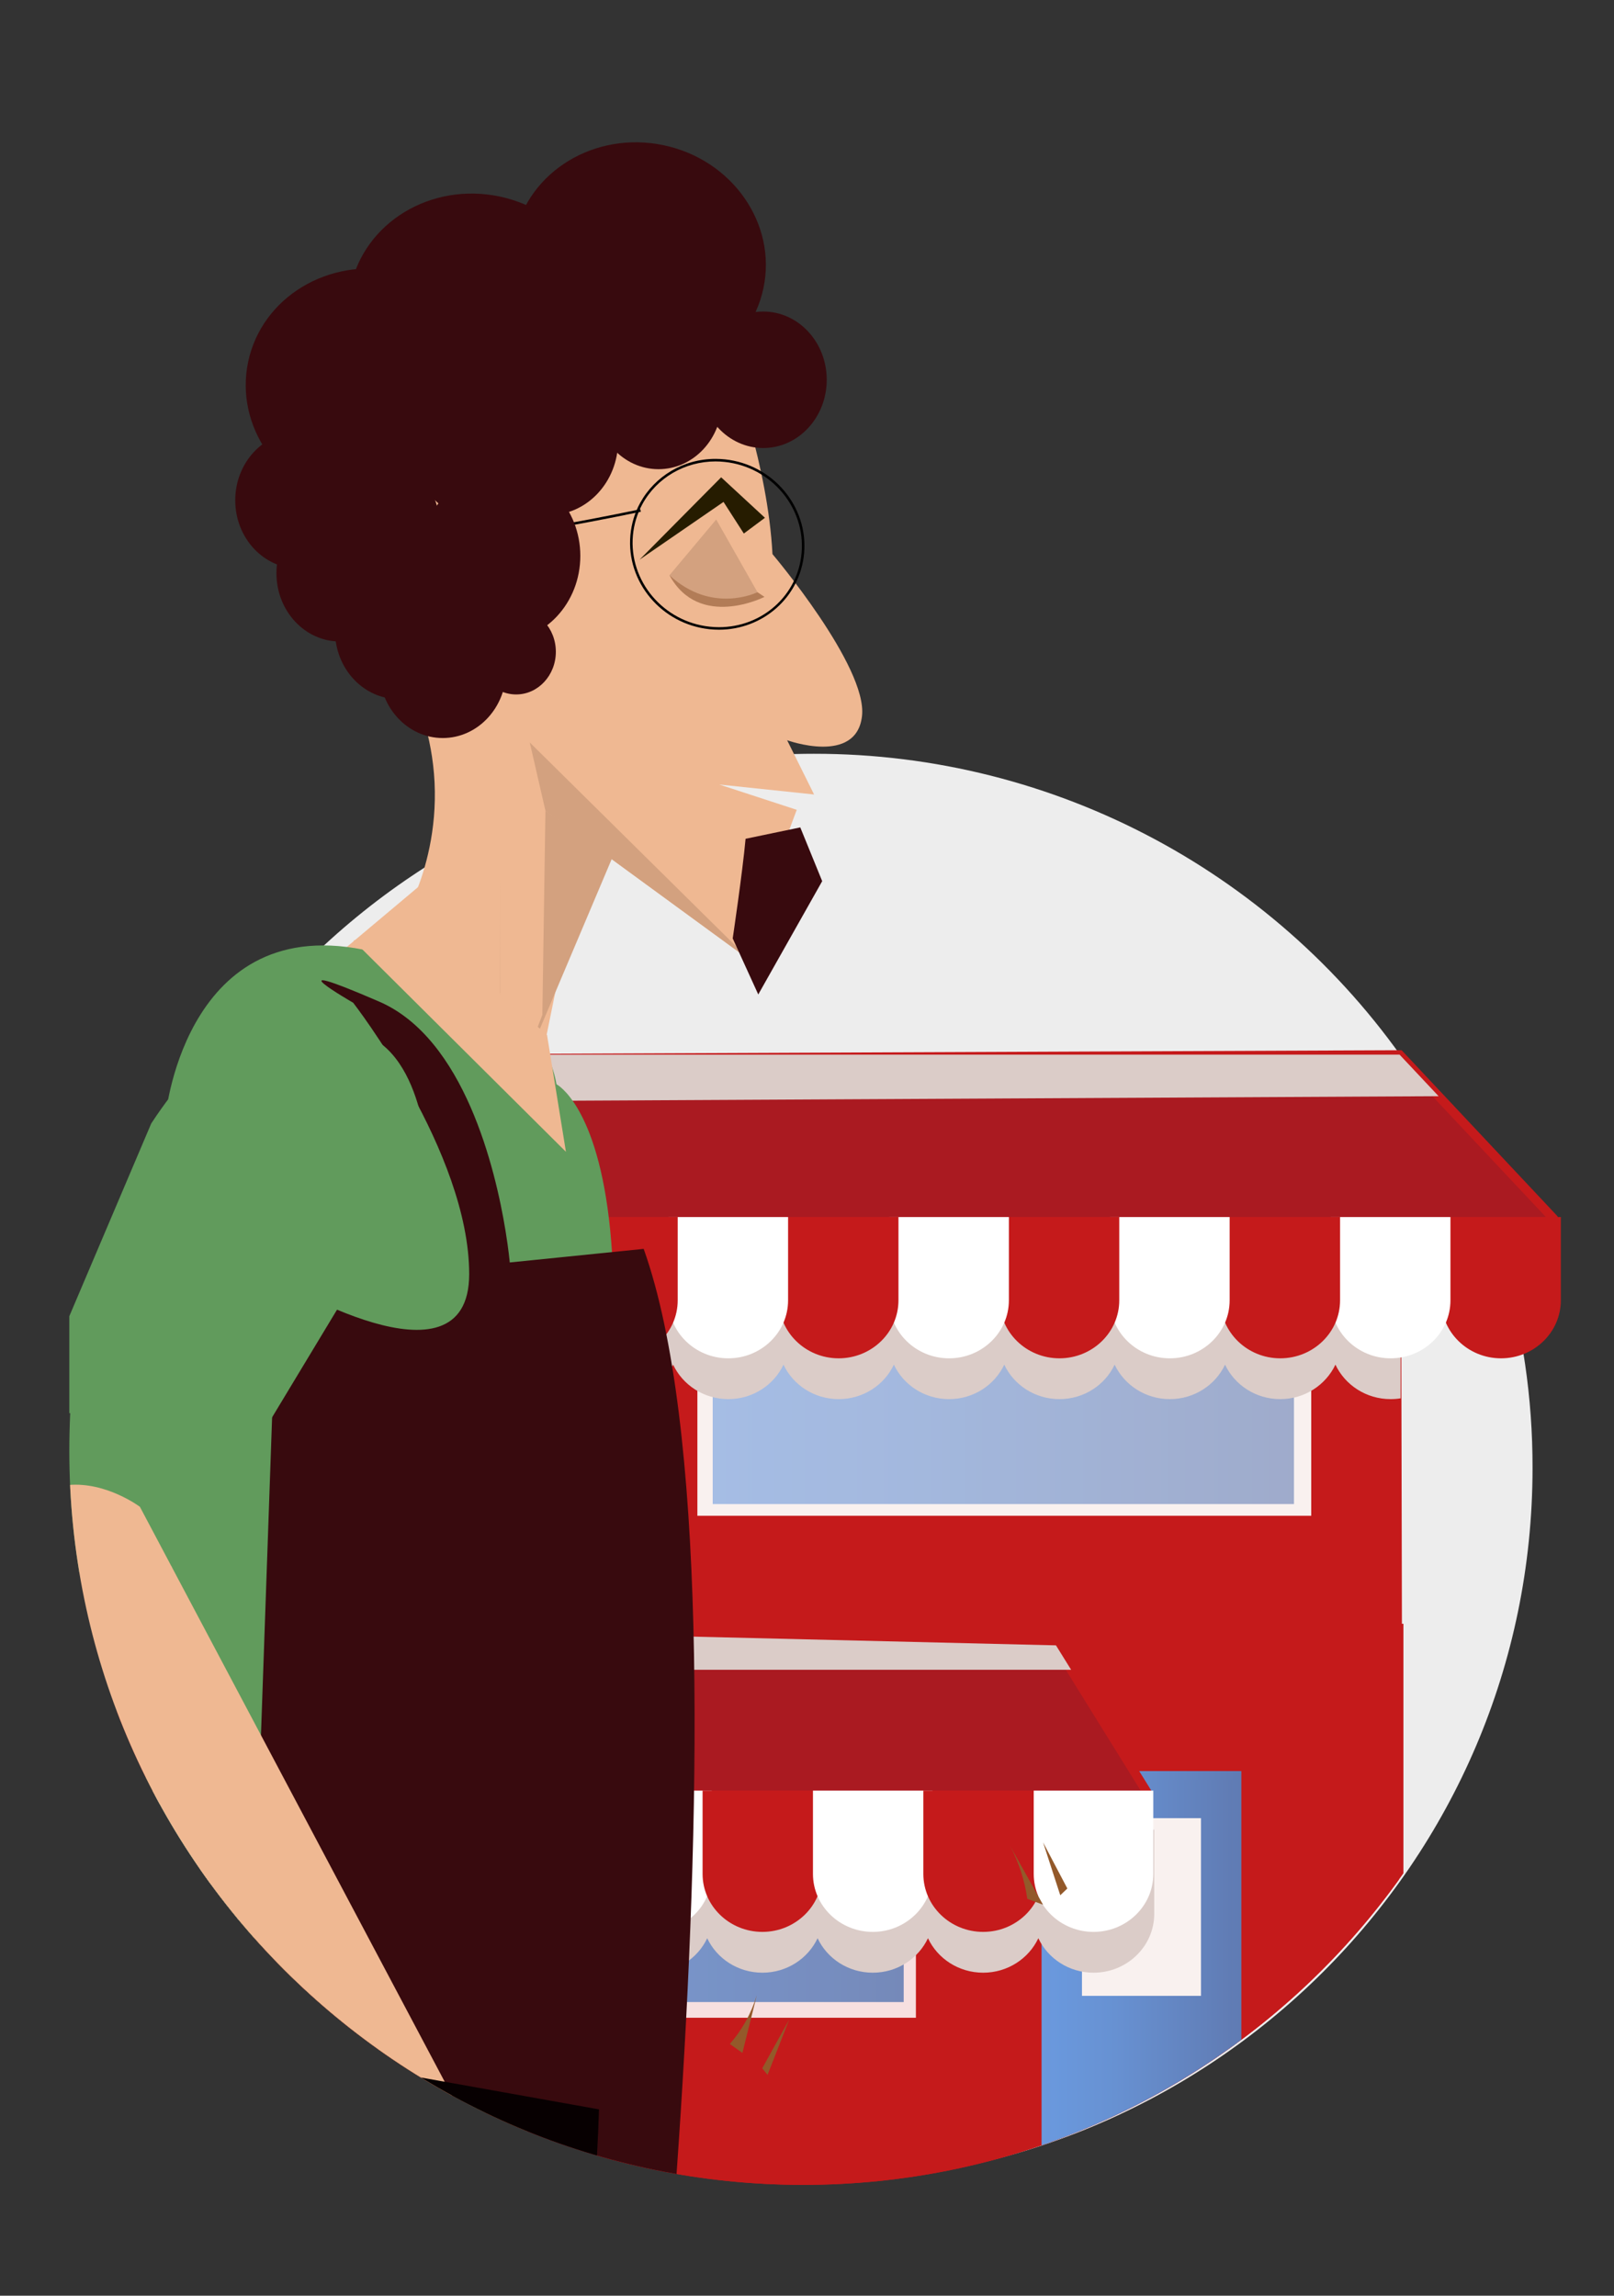 <?xml version="1.0" encoding="utf-8"?>
<!-- Generator: Adobe Illustrator 26.0.3, SVG Export Plug-In . SVG Version: 6.00 Build 0)  -->
<svg version="1.1" id="icone" xmlns="http://www.w3.org/2000/svg" xmlns:xlink="http://www.w3.org/1999/xlink" x="0px" y="0px"
	 viewBox="0 0 360 512" style="enable-background:new 0 0 360 512;" xml:space="preserve">
<rect x="0" y="0" width="360" height="512" fill="#333333" stroke="none"/>
<style type="text/css">
	.st0{fill:#EDEDED;}
	.st1{clip-path:url(#SVGID_00000108267040978897086210000008859454913144893588_);}
	.st2{clip-path:url(#SVGID_00000041989210836028873270000008973935757466237364_);}
	.st3{fill:#ECB892;}
	.st4{fill:#251C09;}
	.st5{fill:#B27C57;}
	.st6{fill:#D2A17F;}
	.st7{fill:#38797F;}
	.st8{fill:#181C19;}
	.st9{fill:#A18961;}
	.st10{fill:#7A6749;}
	.st11{fill:#B5A181;}
	.st12{fill:#B5783F;}
	.st13{opacity:0.26;}
	.st14{clip-path:url(#SVGID_00000140732636829399866630000003075828922292552619_);}
	.st15{fill:#93592A;}
	.st16{fill:#4C2C12;}
	.st17{clip-path:url(#SVGID_00000129897755372542038590000002318199374468750248_);}
	.st18{clip-path:url(#SVGID_00000051360068383133777560000014183720302804667523_);}
	.st19{fill:#F3E7D8;}
	.st20{clip-path:url(#SVGID_00000069370611931194566200000012883809741908415675_);}
	.st21{clip-path:url(#SVGID_00000088107707370823225050000006961980916740407195_);}
	.st22{clip-path:url(#SVGID_00000048503609846013821970000011383683390288337042_);}
	.st23{clip-path:url(#SVGID_00000138573155241627796950000012351664109878046122_);}
	.st24{clip-path:url(#SVGID_00000101070672287165353550000014360257857174871445_);}
	.st25{clip-path:url(#SVGID_00000116958218712172475560000013899170744880604567_);}
	.st26{clip-path:url(#SVGID_00000080914140365905874980000013037518696624016059_);}
	.st27{display:none;fill:#F9F1EF;}
	.st28{display:none;fill:#E58F93;}
	.st29{fill:#C51A1B;}
	.st30{fill:url(#SVGID_00000085243391841214723730000006331844467834622083_);}
	.st31{fill:url(#SVGID_00000031173881900302910690000008199814483418367146_);}
	.st32{fill:#F9F1EF;}
	.st33{opacity:0.86;}
	.st34{fill:#FFFFFF;}
	.st35{fill:url(#SVGID_00000010302697076028665240000012351427777248596917_);}
	.st36{fill:#DBCCC8;}
	.st37{fill:#AA1A21;}
	.st38{opacity:0.59;}
	.st39{fill:url(#SVGID_00000013902637587440828990000000975634464715558039_);}
	.st40{display:none;}
	.st41{display:inline;}
	.st42{fill:#F6F3E4;}
	.st43{fill:#EFB892;}
	.st44{fill:#261C00;}
	.st45{fill:#D3A17F;}
	.st46{fill:#A89236;}
	.st47{fill:#D6BD51;}
	.st48{fill:#3C3C3B;}
	.st49{fill:#356668;}
	.st50{fill:#619B5C;}
	.st51{fill:#380A0E;}
	.st52{fill:#110D0A;}
	.st53{fill:#070001;}
	.st54{fill:none;stroke:#000000;stroke-width:0.567;stroke-miterlimit:10;}
	.st55{clip-path:url(#SVGID_00000041261903037271579130000018242675200176441752_);}
	.st56{clip-path:url(#SVGID_00000118384567846739906060000011227687209441957298_);}
	.st57{clip-path:url(#SVGID_00000120528589609042044060000002384894560618469282_);}
	.st58{fill:#1D1718;}
	.st59{fill:#E5D7CA;}
	.st60{opacity:0.5;fill:#CFA4A1;}
	.st61{opacity:0.5;}
	.st62{fill:#CFA4A1;}
	.st63{fill:#241314;}
	.st64{fill:#1E1111;}
	.st65{fill:#3E2120;}
	.st66{fill:#131110;}
	.st67{opacity:0.5;fill:#2C2526;}
	.st68{fill:#FEFEFD;}
	.st69{opacity:0.5;fill:#453D3D;}
	.st70{opacity:0.5;fill:#64093A;}
	.st71{fill:#383031;}
	.st72{fill:#141211;}
	.st73{opacity:0.5;fill:#1D0C0E;}
	.st74{fill:#F1D7B8;}
	.st75{fill:#EACDB9;}
	.st76{fill:#FFB600;}
	.st77{opacity:0.45;fill:#D3A17F;}
	.st78{fill:#D3AC92;}
	.st79{fill:#77543D;}
	.st80{fill:#D32D49;}
	.st81{opacity:0.3;fill:#AFA031;}
	.st82{fill:#A0643C;}
	.st83{fill:#AD2744;}
	.st84{fill:#197F7F;}
	.st85{clip-path:url(#SVGID_00000114788067487149368220000007748500026602880659_);}
	.st86{clip-path:url(#SVGID_00000105406430296589576160000007446706982556409757_);}
	.st87{clip-path:url(#SVGID_00000150785867543693451830000012131526816793223319_);}
	.st88{clip-path:url(#SVGID_00000059306345840703845050000011939160762019645830_);}
	.st89{fill:#C6B5A3;}
	.st90{fill:#E2CDB3;}
	.st91{fill:#C4B19B;}
	.st92{fill:#575756;}
	.st93{opacity:0.1;fill:#1D1D1B;}
	.st94{fill:#544621;}
	.st95{fill:#C98428;}
	.st96{fill:#CC7A0D;}
	.st97{fill:#563118;}
	.st98{fill:#EA910F;}
	.st99{fill:url(#SVGID_00000134937262808371233760000017063279661627334787_);}
	.st100{fill:#D36C71;}
	.st101{fill:#AAAAAA;}
	.st102{fill:#353535;}
	.st103{opacity:0.43;fill:#AAAAAA;}
	.st104{opacity:0.38;fill:#F2C39E;}
	.st105{opacity:0.36;fill:#515151;}
	.st106{opacity:0.61;fill:#B5A181;}
	.st107{fill:#77151B;}
	.st108{opacity:0.51;fill:#D3A17F;}
	.st109{clip-path:url(#SVGID_00000064356134010515092640000009800084620962184625_);}
	.st110{clip-path:url(#SVGID_00000078039314135885749420000017490048929586705548_);}
	.st111{clip-path:url(#Ellipse_2_00000180344354061905938420000005105833419891150263_);}
	.st112{clip-path:url(#SVGID_00000025415894135116833370000005700063881581809048_);}
	.st113{clip-path:url(#SVGID_00000182515564218179813110000017547497612529305744_);}
	.st114{clip-path:url(#SVGID_00000150806064874056654060000002501734966054992562_);}
	.st115{clip-path:url(#SVGID_00000008843126137618536550000018262265271000647867_);}
	.st116{opacity:0.43;}
	.st117{fill:#666666;}
	.st118{opacity:0.3;}
	.st119{fill:#C46EAA;}
	.st120{fill:#BC3164;}
	.st121{fill:#873C47;}
	.st122{fill:#6B2D39;}
	.st123{fill:#9B4656;}
	.st124{fill:#843647;}
	.st125{fill:#E28FCD;}
	.st126{fill:#5B2432;}
	.st127{fill:#563B41;}
	.st128{fill:#664A51;}
	.st129{fill:#D34A75;}
	.st130{fill:#493238;}
	.st131{fill:#51373F;}
	.st132{fill:#3F2B30;}
	.st133{fill:#75323F;}
	.st134{fill:#D19A42;}
	.st135{fill:#E0C685;}
	.st136{fill:#C1AF85;}
	.st137{fill:#E8D19E;}
	.st138{fill:#E8496B;}
	.st139{fill:#682C3C;}
	.st140{fill:none;}
	.st141{fill:#514545;}
	.st142{fill:#A52027;}
	.st143{fill:#D87C96;}
	.st144{opacity:0.34;fill:#2C2526;}
	.st145{opacity:0.32;fill:#3B1012;}
	.st146{fill:#C6B3A7;}
	.st147{opacity:0.5;fill:#887F79;}
	.st148{fill:#6D6D6D;}
	.st149{fill:#3B1012;}
	.st150{fill:#3B3334;}
	.st151{opacity:0.5;fill:#63013A;}
	.st152{fill:#661F22;}
	.st153{fill:#ABA49B;}
	.st154{fill:#2C2526;}
	.st155{clip-path:url(#SVGID_00000176023393700391686630000011142590094075675049_);}
	.st156{clip-path:url(#SVGID_00000138554364890196559980000017429471946677775019_);}
	.st157{clip-path:url(#SVGID_00000161597049451807562060000006110396514158729605_);}
	.st158{clip-path:url(#SVGID_00000144329982623642685540000008398709657669362323_);}
	.st159{fill:#753627;}
	.st160{fill:#F9F9F9;}
	.st161{fill:#CC9E7F;}
	.st162{fill:#949BAF;}
	.st163{fill:#AFB7D0;}
	.st164{fill:#A02D33;}
	.st165{opacity:0.13;fill:#753627;}
	.st166{fill:#961D23;}
	.st167{fill:#A3141B;}
	.st168{fill:#CEBEA1;}
	.st169{fill:#DDCBA6;}
	.st170{fill:#312825;}
	.st171{clip-path:url(#SVGID_00000168074970121685410870000017787269403563515326_);}
	.st172{clip-path:url(#SVGID_00000006685916794883151940000018243735889485849486_);}
	.st173{opacity:0.28;fill:#605045;}
	.st174{fill:#844B36;}
	.st175{fill:#E2E2E2;}
	.st176{fill:#964C39;}
	.st177{fill:#AA4F32;}
	.st178{fill:#774030;}
	.st179{fill:#442C2C;}
	.st180{fill:#995945;}
	.st181{fill:#593D3D;}
	.st182{fill:#DB783A;}
	.st183{fill:url(#SVGID_00000080900668630822099560000007848222794845826193_);}
	.st184{fill:url(#SVGID_00000024720957815943250830000004391534974880079509_);}
	.st185{fill:url(#SVGID_00000050659874687629728010000002397408201173356735_);}
	.st186{fill:url(#SVGID_00000002373316534967376330000010132082890019840670_);}
	.st187{fill:url(#SVGID_00000036223716591788771690000014716096458232165297_);}
	.st188{fill:url(#SVGID_00000136373513229058011450000017480913880624951938_);}
	.st189{fill:url(#SVGID_00000083773960273387953870000015224748297421967794_);}
	.st190{clip-path:url(#SVGID_00000155829073155194433070000003201290896548362941_);}
	.st191{clip-path:url(#SVGID_00000181786240635493079720000014508106797373509266_);}
	.st192{clip-path:url(#SVGID_00000030454713182947493590000013422349864189947580_);}
	.st193{clip-path:url(#SVGID_00000062889474309977499070000005594398116027298701_);}
	.st194{clip-path:url(#SVGID_00000114052605409748628240000018138151822372013754_);}
	.st195{clip-path:url(#SVGID_00000033366955141303069170000013210529717589639359_);}
</style>
<g>
	<path id="Ellipse_2_00000177477172251281573830000015321461015906219708_" class="st0" d="M181.54,168.11
		c53.82-0.05,104.09,26.86,133.89,71.68c17.28,25.94,26.47,56.44,26.4,87.61c0,87.97-71.76,159.28-160.29,159.28
		S21.24,415.37,21.24,327.4S93.01,168.11,181.54,168.11z"/>
	<g id="Raggruppa_592_00000100342516287206171940000010575573778730411152_">
		<g id="Raggruppa_592_00000034069576090348618430000000244042199013720729_">
			<g>
				<defs>
					<rect id="SVGID_00000057143886570762071800000008702580321211970460_" x="15.46" y="-12.22" width="411.14" height="982.43"/>
				</defs>
				<clipPath id="SVGID_00000112609018100902687160000017298549054606725014_">
					<use xlink:href="#SVGID_00000057143886570762071800000008702580321211970460_"  style="overflow:visible;"/>
				</clipPath>
				
					<g id="Raggruppa_591_00000168087579903257992300000003310310827642790035_" style="clip-path:url(#SVGID_00000112609018100902687160000017298549054606725014_);">
					<g id="Raggruppa_576_00000009566277737262534880000007357277681780433826_">
						<g>
							<defs>
								<path id="SVGID_00000063604056933863756310000017865482111445724307_" d="M15.46-12.22v327.39h0.2
									c-0.13,2.79-0.2,5.59-0.2,8.42c0,90.4,73.29,163.69,163.69,163.69s163.69-73.29,163.69-163.69
									c0-2.82,51.58-26.55,51.44-29.34l4.04-44.43L342.84-12.22H15.46z"/>
							</defs>
							<clipPath id="SVGID_00000047749751534196345120000001335196121623333011_">
								<use xlink:href="#SVGID_00000063604056933863756310000017865482111445724307_"  style="overflow:visible;"/>
							</clipPath>
							<g style="clip-path:url(#SVGID_00000047749751534196345120000001335196121623333011_);">
								<g>
									<rect x="-98.49" y="34.11" class="st27" width="609.91" height="591.34"/>
									<g>
										<path class="st28" d="M382.17,497.82H7.07c-16.02,0-29.12-13.11-29.12-29.12V148.06c0-29.5,24.14-53.64,53.64-53.64
											h326.06c29.5,0,53.64,24.14,53.64,53.64V468.7C411.29,484.72,398.18,497.82,382.17,497.82z"/>
										<path class="st27" d="M36.66,202.08H180.1c0,0-3.25-35.17-35.01-24.25c0,0,4.28-33.41-42.86-33.37
											c-12.41,0.01-34.84,11.92-33.81,40.73C68.42,185.19,46.1,170.47,36.66,202.08z"/>
										<path class="st27" d="M301.89,297.92h109.4c0,0-2.48-26.83-26.7-18.49c0,0,3.26-25.48-32.68-25.45
											c-9.46,0.01-26.57,9.09-25.79,31.06C326.12,285.04,309.09,273.81,301.89,297.92z"/>
										<path class="st27" d="M-9.25,311.77h77.93c0,0-1.77-19.11-19.02-13.17c0,0,2.32-18.15-23.28-18.13
											c-6.74,0.01-18.93,6.48-18.37,22.13C8.01,302.59-4.12,294.6-9.25,311.77z"/>
										<g>
											<g>
												<rect x="44.7" y="363.13" class="st29" width="267.31" height="127.17"/>
												<path class="st29" d="M313.03,491.29H43.67V362.14h269.36V491.29z"/>
											</g>
											<g>
												
													<linearGradient id="SVGID_00000106848554617882115230000006392358644288290950_" gradientUnits="userSpaceOnUse" x1="233.349" y1="443.138" x2="275.857" y2="443.138">
													<stop  offset="0" style="stop-color:#6A99DE"/>
													<stop  offset="0.362" style="stop-color:#6791D2"/>
													<stop  offset="1" style="stop-color:#607BB3"/>
												</linearGradient>
												
													<rect x="233.35" y="395.98" style="fill:url(#SVGID_00000106848554617882115230000006392358644288290950_);" width="42.51" height="94.31"/>
												
													<linearGradient id="SVGID_00000176000988356505908850000017264937018652210608_" gradientUnits="userSpaceOnUse" x1="232.325" y1="443.138" x2="276.881" y2="443.138">
													<stop  offset="0" style="stop-color:#6A99DE"/>
													<stop  offset="0.362" style="stop-color:#6791D2"/>
													<stop  offset="1" style="stop-color:#607BB3"/>
												</linearGradient>
												<path style="fill:url(#SVGID_00000176000988356505908850000017264937018652210608_);" d="M276.88,491.29h-44.56v-96.3
													h44.56V491.29z M234.37,489.3h40.46v-92.33h-40.46V489.3z"/>
											</g>
											<g>
												<rect x="241.33" y="405.49" class="st32" width="26.55" height="39.63"/>
											</g>
											<g>
												<rect x="58.31" y="375.57" class="st29" width="149.59" height="76.88"/>
												<path class="st29" d="M208.93,453.44H57.29v-78.86h151.64V453.44z M59.34,451.46h147.54v-74.89H59.34V451.46z"/>
											</g>
											<g class="st33">
												<g>
													<rect x="61.21" y="386.52" class="st34" width="143.08" height="63.49"/>
												</g>
											</g>
											<g class="st33">
												
													<linearGradient id="SVGID_00000137851391319437994470000001572598401872493237_" gradientUnits="userSpaceOnUse" x1="64.65" y1="414.012" x2="201.573" y2="414.012">
													<stop  offset="0" style="stop-color:#6A99DE"/>
													<stop  offset="0.362" style="stop-color:#6791D2"/>
													<stop  offset="1" style="stop-color:#607BB3"/>
												</linearGradient>
												
													<rect x="64.65" y="381.52" style="fill:url(#SVGID_00000137851391319437994470000001572598401872493237_);" width="136.92" height="64.99"/>
											</g>
											<path class="st36" d="M257.45,408.07v18.77c0,7.24-6.07,13.12-13.54,13.12c-5.47,0-10.18-3.16-12.31-7.69
												c-2.13,4.53-6.84,7.69-12.31,7.69c-5.47,0-10.18-3.16-12.31-7.69c-2.13,4.53-6.84,7.69-12.31,7.69
												c-5.47,0-10.18-3.16-12.31-7.69c-2.13,4.53-6.84,7.69-12.31,7.69c-5.47,0-10.18-3.16-12.31-7.69
												c-2.13,4.53-6.84,7.69-12.31,7.69c-5.47,0-10.18-3.16-12.31-7.69c-2.13,4.53-6.84,7.69-12.31,7.69
												c-5.47,0-10.18-3.16-12.31-7.69c-2.15,4.53-6.85,7.69-12.31,7.69c-5.47,0-10.18-3.16-12.32-7.69
												c-2.13,4.53-6.84,7.69-12.31,7.69c-5.46,0-10.16-3.16-12.31-7.69c-2.13,4.53-6.84,7.69-12.31,7.69
												c-0.76,0-1.51-0.06-2.23-0.18v-31.72H257.45z"/>
											<g>
												<path class="st37" d="M255.49,400.34H10.94c-0.36,0-0.55-0.41-0.31-0.67l34.32-36.54h188.22l22.69,36.6
													C256.01,400,255.82,400.34,255.49,400.34z"/>
												<path class="st29" d="M255.49,401.33H10.93c-0.57,0-1.09-0.33-1.32-0.83c-0.23-0.5-0.13-1.1,0.25-1.5l34.62-36.86
													h189.25l22.99,37.08c0.27,0.43,0.27,0.97,0.02,1.41C256.49,401.06,256.01,401.33,255.49,401.33z M12.32,399.35h242.1
													l-21.83-35.22H45.4L12.32,399.35z"/>
											</g>
											<polygon class="st36" points="238.91,372.4 233.16,363.13 44.94,363.13 36.24,372.4 											"/>
											<g>
												<g>
													<path class="st29" d="M10,400.34v17.59c0,6.56,5.54,11.94,12.31,11.94c6.77,0,12.31-5.37,12.31-11.94v-17.59H10z"/>
													<path class="st29" d="M22.31,430.86c-7.35,0-13.34-5.8-13.34-12.93v-18.58h26.67v18.58
														C35.65,425.06,29.66,430.86,22.31,430.86z M11.02,401.33v16.6c0,6.03,5.06,10.94,11.29,10.94
														c6.22,0,11.29-4.91,11.29-10.94v-16.6H11.02z"/>
												</g>
												<g>
													<path class="st34" d="M34.62,400.34v17.59c0,6.56,5.54,11.94,12.31,11.94c6.77,0,12.31-5.37,12.31-11.94v-17.59H34.62z
														"/>
													<path class="st34" d="M46.93,430.86c-7.35,0-13.34-5.8-13.34-12.93v-18.58h26.67v18.58
														C60.27,425.06,54.29,430.86,46.93,430.86z M35.65,401.33v16.6c0,6.03,5.06,10.94,11.29,10.94s11.29-4.91,11.29-10.94
														v-16.6H35.65z"/>
												</g>
												<g>
													<path class="st29" d="M59.24,400.34v17.59c0,6.56,5.54,11.94,12.31,11.94c6.77,0,12.31-5.37,12.31-11.94v-17.59H59.24z
														"/>
													<path class="st29" d="M71.56,430.86c-7.35,0-13.34-5.8-13.34-12.93v-18.58h26.67v18.58
														C84.89,425.06,78.91,430.86,71.56,430.86z M60.27,401.33v16.6c0,6.03,5.06,10.94,11.29,10.94s11.29-4.91,11.29-10.94
														v-16.6H60.27z"/>
												</g>
												<g>
													<path class="st34" d="M83.87,400.34v17.59c0,6.56,5.54,11.94,12.31,11.94c6.77,0,12.31-5.37,12.31-11.94v-17.59H83.87z
														"/>
													<path class="st34" d="M96.18,430.86c-7.35,0-13.34-5.8-13.34-12.93v-18.58h26.67v18.58
														C109.51,425.06,103.53,430.86,96.18,430.86z M84.89,401.33v16.6c0,6.03,5.06,10.94,11.29,10.94
														c6.22,0,11.29-4.91,11.29-10.94v-16.6H84.89z"/>
												</g>
												<g>
													<path class="st29" d="M108.49,400.34v17.59c0,6.56,5.54,11.94,12.31,11.94c6.77,0,12.31-5.37,12.31-11.94v-17.59
														H108.49z"/>
													<path class="st29" d="M120.8,430.86c-7.35,0-13.34-5.8-13.34-12.93v-18.58h26.67v18.58
														C134.14,425.06,128.15,430.86,120.8,430.86z M109.51,401.33v16.6c0,6.03,5.06,10.94,11.29,10.94
														s11.29-4.91,11.29-10.94v-16.6H109.51z"/>
												</g>
												<g>
													<path class="st34" d="M133.11,400.34v17.59c0,6.56,5.54,11.94,12.31,11.94c6.77,0,12.31-5.37,12.31-11.94v-17.59
														H133.11z"/>
													<path class="st34" d="M145.42,430.86c-7.35,0-13.34-5.8-13.34-12.93v-18.58h26.67v18.58
														C158.76,425.06,152.78,430.86,145.42,430.86z M134.14,401.33v16.6c0,6.03,5.06,10.94,11.29,10.94
														s11.29-4.91,11.29-10.94v-16.6H134.14z"/>
												</g>
												<g>
													<path class="st29" d="M157.73,400.34v17.59c0,6.56,5.54,11.94,12.31,11.94c6.77,0,12.31-5.37,12.31-11.94v-17.59
														H157.73z"/>
													<path class="st29" d="M170.05,430.86c-7.35,0-13.34-5.8-13.34-12.93v-18.58h26.67v18.58
														C183.38,425.06,177.4,430.86,170.05,430.86z M158.76,401.33v16.6c0,6.03,5.06,10.94,11.29,10.94
														c6.22,0,11.29-4.91,11.29-10.94v-16.6H158.76z"/>
												</g>
												<g>
													<path class="st34" d="M182.36,400.34v17.59c0,6.56,5.54,11.94,12.31,11.94c6.77,0,12.31-5.37,12.31-11.94v-17.59
														H182.36z"/>
													<path class="st34" d="M194.67,430.86c-7.35,0-13.34-5.8-13.34-12.93v-18.58h26.67v18.58
														C208.01,425.06,202.02,430.86,194.67,430.86z M183.38,401.33v16.6c0,6.03,5.06,10.94,11.29,10.94
														s11.29-4.91,11.29-10.94v-16.6H183.38z"/>
												</g>
												<g>
													<path class="st29" d="M206.98,400.34v17.59c0,6.56,5.54,11.94,12.31,11.94c6.77,0,12.31-5.37,12.31-11.94v-17.59
														H206.98z"/>
													<path class="st29" d="M219.29,430.86c-7.35,0-13.34-5.8-13.34-12.93v-18.58h26.67v18.58
														C232.63,425.06,226.65,430.86,219.29,430.86z M208.01,401.33v16.6c0,6.03,5.06,10.94,11.29,10.94
														s11.29-4.91,11.29-10.94v-16.6H208.01z"/>
												</g>
												<g>
													<path class="st34" d="M231.6,400.34v17.59c0,6.56,5.54,11.94,12.31,11.94c6.77,0,12.31-5.37,12.31-11.94v-17.59H231.6z
														"/>
													<path class="st34" d="M243.91,430.86c-7.35,0-13.34-5.8-13.34-12.93v-18.58h26.67v18.58
														C257.25,425.06,251.27,430.86,243.91,430.86z M232.63,401.33v16.6c0,6.03,5.06,10.94,11.29,10.94
														c6.22,0,11.29-4.91,11.29-10.94v-16.6H232.63z"/>
												</g>
											</g>
											<g>
												<polygon class="st29" points="45.11,235.21 45.11,362.38 312.71,368.81 312.42,235.21 												"/>
											</g>
											<g>
												
													<rect x="149.21" y="247.65" transform="matrix(-1 -4.350710e-11 4.350710e-11 -1 448.009 572.184)" class="st29" width="149.59" height="76.88"/>
												<path class="st29" d="M148.18,246.66h151.64v98.33H148.18V246.66z"/>
											</g>
											<g>
												
													<rect x="155.54" y="253.6" transform="matrix(-1 -4.352086e-11 4.352086e-11 -1 448.009 591.65)" class="st32" width="136.92" height="84.46"/>
											</g>
											<g class="st38">
												
													<linearGradient id="SVGID_00000134941394392575600010000005836350037349468846_" gradientUnits="userSpaceOnUse" x1="158.973" y1="295.075" x2="288.616" y2="295.075">
													<stop  offset="0" style="stop-color:#6A99DE"/>
													<stop  offset="0.362" style="stop-color:#6791D2"/>
													<stop  offset="1" style="stop-color:#607BB3"/>
												</linearGradient>
												<polygon style="fill:url(#SVGID_00000134941394392575600010000005836350037349468846_);" points="158.97,335.44 
													288.62,335.44 288.62,254.71 158.97,254.71 												"/>
											</g>
											<path class="st36" d="M99.67,280.15v18.77c0,7.24,6.07,13.12,13.54,13.12c5.47,0,10.18-3.16,12.31-7.69
												c2.13,4.53,6.84,7.69,12.31,7.69c5.47,0,10.18-3.16,12.31-7.69c2.13,4.53,6.84,7.69,12.31,7.69
												c5.47,0,10.18-3.16,12.31-7.69c2.13,4.53,6.84,7.69,12.31,7.69c5.47,0,10.18-3.16,12.31-7.69
												c2.13,4.53,6.84,7.69,12.31,7.69c5.47,0,10.18-3.16,12.31-7.69c2.13,4.53,6.84,7.69,12.31,7.69
												c5.47,0,10.18-3.16,12.31-7.69c2.15,4.53,6.85,7.69,12.31,7.69c5.47,0,10.18-3.16,12.32-7.69
												c2.13,4.53,6.84,7.69,12.31,7.69c5.46,0,10.16-3.16,12.31-7.69c2.13,4.53,6.84,7.69,12.31,7.69
												c0.76,0,1.51-0.06,2.23-0.18v-31.72H99.67z"/>
											<g>
												<path class="st37" d="M101.62,272.42h244.56c0.36,0,0.55-0.41,0.31-0.67l-34.32-36.54H123.95l-22.69,36.6
													C101.1,272.08,101.3,272.42,101.62,272.42z"/>
												<path class="st29" d="M100.37,272.71c-0.26-0.44-0.25-0.98,0.02-1.41l-55-35.97l267.23-1.11l34.62,36.86
													c0.38,0.41,0.48,1,0.25,1.5c-0.23,0.5-0.75,0.83-1.32,0.83H101.62C101.11,273.41,100.63,273.14,100.37,272.71z
													 M311.72,236.2H124.53l-21.83,35.22h242.1L311.72,236.2z"/>
											</g>
											<polygon class="st36" points="45.97,245.9 45.46,235.21 312.17,235.21 320.88,244.48 											"/>
											<g>
												<g>
													<path class="st29" d="M347.12,272.42v17.59c0,6.56-5.54,11.94-12.31,11.94c-6.77,0-12.31-5.37-12.31-11.94v-17.59
														H347.12z"/>
													<path class="st29" d="M321.47,290.01v-18.58h26.67v18.58c0,7.13-5.98,12.93-13.34,12.93
														C327.45,302.94,321.47,297.14,321.47,290.01z M323.52,273.41v16.6c0,6.03,5.06,10.94,11.29,10.94
														c6.22,0,11.29-4.91,11.29-10.94v-16.6H323.52z"/>
												</g>
												<g>
													<path class="st34" d="M322.5,272.42v17.59c0,6.56-5.54,11.94-12.31,11.94c-6.77,0-12.31-5.37-12.31-11.94v-17.59H322.5
														z"/>
													<path class="st34" d="M296.85,290.01v-18.58h26.67v18.58c0,7.13-5.98,12.93-13.34,12.93
														C302.83,302.94,296.85,297.14,296.85,290.01z M298.9,273.41v16.6c0,6.03,5.06,10.94,11.29,10.94
														c6.22,0,11.29-4.91,11.29-10.94v-16.6H298.9z"/>
												</g>
												<g>
													<path class="st29" d="M297.87,272.42v17.59c0,6.56-5.54,11.94-12.31,11.94c-6.77,0-12.31-5.37-12.31-11.94v-17.59
														H297.87z"/>
													<path class="st29" d="M272.23,290.01v-18.58h26.67v18.58c0,7.13-5.98,12.93-13.34,12.93
														C278.21,302.94,272.23,297.14,272.23,290.01z M274.27,273.41v16.6c0,6.03,5.06,10.94,11.29,10.94
														c6.22,0,11.29-4.91,11.29-10.94v-16.6H274.27z"/>
												</g>
												<g>
													<path class="st34" d="M273.25,272.42v17.59c0,6.56-5.54,11.94-12.31,11.94c-6.77,0-12.31-5.37-12.31-11.94v-17.59
														H273.25z"/>
													<path class="st34" d="M247.6,290.01v-18.58h26.67v18.58c0,7.13-5.98,12.93-13.34,12.93
														C253.58,302.94,247.6,297.14,247.6,290.01z M249.65,273.41v16.6c0,6.03,5.06,10.94,11.29,10.94
														c6.22,0,11.29-4.91,11.29-10.94v-16.6H249.65z"/>
												</g>
												<g>
													<path class="st29" d="M248.63,272.42v17.59c0,6.56-5.54,11.94-12.31,11.94c-6.77,0-12.31-5.37-12.31-11.94v-17.59
														H248.63z"/>
													<path class="st29" d="M222.98,290.01v-18.58h26.67v18.58c0,7.13-5.98,12.93-13.34,12.93
														C228.96,302.94,222.98,297.14,222.98,290.01z M225.03,273.41v16.6c0,6.03,5.06,10.94,11.29,10.94
														s11.29-4.91,11.29-10.94v-16.6H225.03z"/>
												</g>
												<g>
													<path class="st34" d="M224,272.42v17.59c0,6.56-5.54,11.94-12.31,11.94c-6.77,0-12.31-5.37-12.31-11.94v-17.59H224z"/>
													<path class="st34" d="M198.36,290.01v-18.58h26.67v18.58c0,7.13-5.98,12.93-13.34,12.93
														C204.34,302.94,198.36,297.14,198.36,290.01z M200.41,273.41v16.6c0,6.03,5.06,10.94,11.29,10.94
														s11.29-4.91,11.29-10.94v-16.6H200.41z"/>
												</g>
												<g>
													<path class="st29" d="M199.38,272.42v17.59c0,6.56-5.54,11.94-12.31,11.94c-6.77,0-12.31-5.37-12.31-11.94v-17.59
														H199.38z"/>
													<path class="st29" d="M173.73,290.01v-18.58h26.67v18.58c0,7.13-5.98,12.93-13.34,12.93
														C179.72,302.94,173.73,297.14,173.73,290.01z M175.78,273.41v16.6c0,6.03,5.06,10.94,11.29,10.94
														c6.22,0,11.29-4.91,11.29-10.94v-16.6H175.78z"/>
												</g>
												<g>
													<path class="st34" d="M174.76,272.42v17.59c0,6.56-5.54,11.94-12.31,11.94c-6.77,0-12.31-5.37-12.31-11.94v-17.59
														H174.76z"/>
													<path class="st34" d="M149.11,290.01v-18.58h26.67v18.58c0,7.13-5.98,12.93-13.34,12.93
														C155.09,302.94,149.11,297.14,149.11,290.01z M151.16,273.41v16.6c0,6.03,5.06,10.94,11.29,10.94
														s11.29-4.91,11.29-10.94v-16.6H151.16z"/>
												</g>
												<g>
													<path class="st29" d="M150.14,272.42v17.59c0,6.56-5.54,11.94-12.31,11.94c-6.77,0-12.31-5.37-12.31-11.94v-17.59
														H150.14z"/>
													<path class="st29" d="M124.49,290.01v-18.58h26.67v18.58c0,7.13-5.98,12.93-13.34,12.93
														C130.47,302.94,124.49,297.14,124.49,290.01z M126.54,273.41v16.6c0,6.03,5.06,10.94,11.29,10.94
														s11.29-4.91,11.29-10.94v-16.6H126.54z"/>
												</g>
												<g>
													<path class="st34" d="M125.51,272.42v17.59c0,6.56-5.54,11.94-12.31,11.94c-6.77,0-12.31-5.37-12.31-11.94v-17.59
														H125.51z"/>
													<path class="st34" d="M99.87,290.01v-18.58h26.67v18.58c0,7.13-5.98,12.93-13.34,12.93
														C105.85,302.94,99.87,297.14,99.87,290.01z M101.92,273.41v16.6c0,6.03,5.06,10.94,11.29,10.94
														c6.22,0,11.29-4.91,11.29-10.94v-16.6H101.92z"/>
												</g>
											</g>
										</g>
									</g>
								</g>
								<g>
									<g>
										<g>
											<g>
												<g>
													<polygon class="st43" points="114.38,268.01 129.12,195.33 95.71,195.78 73.6,214.35 97.51,266.24 													"/>
													<path class="st43" d="M163.34,82.9c0,0,7.92,20.84,8.96,40.68c0,0,21.23,25.1,19.97,36.12
														c-1.26,11.01-16.7,5.39-16.7,5.39l6.01,12.1l-21.14-2.22l17.27,5.64l-2.55,6.84l-4.28,11.45l-3.46,15.36l-45.77-33.44
														l-4.36-20.43l-12.92-59.67L163.34,82.9z"/>
													<path class="st43" d="M164.96,86.22c0.38-2.71-0.5,3.97-0.12,1.26c-1.8-19.31-23.5-24.54-40.55-23.38
														c-21.56,1.46-43.1,19.47-47.84,41.91c-2.06,9.77-1.21,13.33,18.16,54.88c1.06,3.59,2.05,8.2,2.32,13.62
														c0.52,10.83-2.13,19.46-4.11,24.44l38.67,0.21l-17.04-62.24l19.19,17.65l-5-31.35
														C128.64,123.23,171.72,98.22,164.96,86.22z"/>
													<polygon class="st44" points="170.62,115.48 160.85,106.45 142.64,124.83 161.38,111.94 165.91,118.99 													
														"/>
													<path class="st5" d="M168.96,132.08l1.56,1.04c0,0-14.54,7.39-21.19-4.82L168.96,132.08z"/>
													<path class="st45" d="M149.32,128.3l10.43-12.44l9.2,16.21C168.96,132.08,158.86,137.11,149.32,128.3z"/>
													<path class="st43" d="M126.44,151.78c0,0-9.94-22.64-15.68-14.84c-4.85,6.58-2.78,7.77-4.01,21.33l0.15-1.7
														c0.61,6.4,9.1,10.93,13.27,11.66l4.86,2.22l-0.13-4.3l0.46-2.5c0,0-9.65-16.42-2.19-12.55L126.44,151.78z"/>
													<polygon class="st45" points="167.43,214.27 118.16,165.58 121.66,180.82 													"/>
													<polygon class="st45" points="136.7,190.98 113.6,245.57 120.97,226.33 121.66,180.82 													"/>
												</g>
											</g>
										</g>
										<g>
											<path class="st46" d="M117.76,488.05l10.33,159.75l-15.67,213.32l-8.87-3.71c0,0-13.34-167.33-7.6-182.62
												c5.75-15.29-24.8-132.95-24.8-132.95l-21.17-55.71l67.57-20.91L117.76,488.05z"/>
											<path class="st47" d="M74.81,647.82L23.36,470.33l-2.18-45.72L96,433.44l10.64,1.12l8.92,219.36L35.48,847.27
												l-14.45-1.52l43.75-177.58c0,0,1.56-11.36,11.36-16.1"/>
											<polygon class="st49" points="115.41,650.19 107.5,455.75 100.73,458.2 115.22,654.73 115.36,654.4 											"/>
											<path class="st8" d="M107.57,457.27l-0.92-22.71L96,433.44l-55.14-15.02l-29.28,11.29
												C22.6,436.44,74.61,462.98,107.57,457.27z"/>
											<path class="st50" d="M18.36,426.93c0,0,7.34-2.63,8.82-7.35C35.8,392.05,45.08,316.21,37,248.41
												c0,0,4.78-47.39,47.93-35.7c0,0,35.08,5.62,39.2,29.11c0,0,36.87,18.62-14.76,205.05
												C109.37,446.88,40.95,441.99,18.36,426.93z"/>
											<path class="st51" d="M143.57,278.53l-29.87,3.03c0,0-0.24-2.76-0.95-7.1c0,0,0,0,0,0
												c-2.23-13.63-9.16-42.85-28.18-51.08c-25.08-10.85-5.79,0.26-5.79,0.26s25.9,33.33,25.87,60.55
												c-0.03,27.22-42.88,1.15-42.88,1.15L50.76,599.4l88.41,5.46C139.17,604.87,171.48,356.77,143.57,278.53z"/>
											<path class="st50" d="M33.73,250.57L-9.49,352.24l50.15-2.94l54.71-90.69c0,0-1.09-27.41-17.97-28.69
												C77.4,229.92,57.41,214.4,33.73,250.57z"/>
											<path class="st43" d="M1.14,379.27l86.73,108.8c0,0-14.81,22.72-4.15,31.29c0,0,0.73,34.04,26.17-16.24
												c0,0,8.75-10.8-1.84-22.13L31.2,336.05c0,0-29.99-22.51-37.69,28.69C-6.49,364.74-4.47,373.27,1.14,379.27z"/>
											<path class="st53" d="M133.6,470.44l-68.68-12.29c0,0-5.84,98.76,3.53,108.04C77.83,575.48,130.32,584.82,133.6,470.44z"
												/>
										</g>
										<path class="st43" d="M126.23,256.88l-4.21-26.03c0,0-27.73-25.73-43.18-21.08"/>
										<polyline class="st45" points="111.49,195.78 111.49,221.8 111.53,221.37 										"/>
									</g>
									<g>
										<path d="M159.6,102.91c0.68,0,1.37,0.04,2.04,0.11c10.38,1.09,18.07,10.22,17.15,20.36c-0.85,9.41-8.78,16.5-18.43,16.5
											c-0.68,0-1.37-0.04-2.04-0.11c-10.38-1.09-18.07-10.22-17.15-20.36c0.23-2.48,0.94-4.83,2.12-6.99
											C146.51,106.55,152.76,102.91,159.6,102.91 M159.6,102.34c-7.18,0-13.55,3.89-16.8,9.8c-1.19,2.16-1.95,4.6-2.19,7.21
											c-0.95,10.46,6.95,19.85,17.65,20.98c0.71,0.07,1.41,0.11,2.1,0.11c9.81,0,18.1-7.25,18.99-17.01
											c0.95-10.46-6.95-19.85-17.65-20.98C161,102.38,160.29,102.34,159.6,102.34L159.6,102.34z"/>
									</g>
									<path class="st54" d="M110.49,118.1c-3.87,3.42,32.39-4.25,32.39-4.25"/>
									<path class="st43" d="M105.18,112.22c-0.77-0.39-1.58-0.6-2.42-0.61c-4.89-0.06-8.92,6.7-9.01,15.11
										c-0.09,8.41,3.8,15.27,8.68,15.33"/>
									<path class="st51" d="M166.3,187.07c-0.69,7.58-2.87,22.22-2.87,22.22l5.7,12.5l14.26-25.27l-4.89-11.99L166.3,187.07z"/>
									<ellipse class="st51" cx="170.24" cy="84.7" rx="14.16" ry="15.22"/>
									<ellipse class="st51" cx="155.31" cy="75.01" rx="14.16" ry="15.22"/>
									<ellipse class="st51" cx="146.88" cy="89.42" rx="14.16" ry="15.22"/>
									<ellipse class="st51" cx="133.83" cy="76.58" rx="14.16" ry="15.22"/>
									<ellipse class="st51" cx="112.34" cy="78.15" rx="14.16" ry="15.22"/>
									<ellipse class="st51" cx="123.6" cy="71.68" rx="14.16" ry="15.22"/>
									<ellipse class="st51" cx="97.22" cy="88.03" rx="14.16" ry="15.22"/>
									<ellipse class="st51" cx="85.62" cy="98.28" rx="14.16" ry="15.22"/>
									<ellipse class="st51" cx="83.9" cy="117.22" rx="14.16" ry="15.22"/>
									<ellipse class="st51" cx="98.76" cy="149.38" rx="14.16" ry="15.22"/>
									<ellipse class="st51" cx="88.88" cy="140.69" rx="14.16" ry="15.22"/>
									<ellipse class="st51" cx="75.82" cy="127.85" rx="14.16" ry="15.22"/>
									<ellipse class="st51" cx="66.63" cy="111.58" rx="14.16" ry="15.22"/>
									<ellipse class="st51" cx="98.25" cy="76.66" rx="14.16" ry="15.22"/>
									
										<ellipse transform="matrix(0.207 -0.978 0.978 0.207 -18.765 149.94)" class="st51" cx="83.13" cy="86.55" rx="26.6" ry="28.36"/>
									
										<ellipse transform="matrix(0.207 -0.978 0.978 0.207 15.712 159.047)" class="st51" cx="105.99" cy="69.83" rx="26.6" ry="28.36"/>
									
										<ellipse transform="matrix(0.207 -0.978 0.978 0.207 55.934 185.778)" class="st51" cx="142.59" cy="58.38" rx="26.6" ry="28.36"/>
									<ellipse class="st51" cx="106.76" cy="100.5" rx="14.16" ry="15.22"/>
									<ellipse class="st51" cx="122.45" cy="98.29" rx="15.42" ry="16.58"/>
									<ellipse class="st51" cx="111.74" cy="123.97" rx="17.7" ry="19.03"/>
									<ellipse class="st51" cx="115.13" cy="145.36" rx="8.85" ry="9.52"/>
								</g>
							</g>
						</g>
					</g>
					<g id="Raggruppa_580_00000039837511212315916180000009345585627601781661_">
						<g>
							<defs>
								<path id="SVGID_00000033333488972510877300000012258949598589668513_" d="M15.46-12.22v327.39h0.2
									c-0.13,2.79-0.2,5.59-0.2,8.42c0,90.4,73.29,163.69,163.69,163.69s215.13-102.63,215.13-193.03
									c0-2.82,4.18-41.64,4.04-44.43l-56.55-68.67l1.07-193.37H15.46z"/>
							</defs>
							<clipPath id="SVGID_00000052097276301908894300000016437414175189193370_">
								<use xlink:href="#SVGID_00000033333488972510877300000012258949598589668513_"  style="overflow:visible;"/>
							</clipPath>
							
								<g id="Raggruppa_579_00000164486906942814079730000000061376790650034610_" style="clip-path:url(#SVGID_00000052097276301908894300000016437414175189193370_);">
								<path id="Tracciato_952_00000177458876898867277950000006706858627021657218_" class="st15" d="M73.19,469.71l-2.37,21.37
									l-8.07-3.02l-5.17-2.74l-16.52,0.93c0,0-22.62-10.26-22.15-14.17c0.47-3.91,2.27-5.72,4.08-5.72c1.81,0,16.28,6.4,16.28,6.4
									s12.93,1.21,20.02,1.01C64.16,473.43,68.9,472.04,73.19,469.71"/>
								<path id="Tracciato_953_00000047748140101142347070000015873123622860178594_" class="st15" d="M168.8,444.99
									c-1.21,4.01-3.26,7.71-6.01,10.87l2.8,1.99L168.8,444.99z"/>
								<path id="Tracciato_954_00000120552613270892004410000001837877060231630010_" class="st15" d="M176.03,450.41
									c0,0-4.84,8.72-6.01,10.87l1.18,1.47L176.03,450.41z"/>
								<path id="Tracciato_955_00000039131375075210225000000000156895184400265601_" class="st15" d="M225.31,411.7
									c1.94,3.68,3.23,7.67,3.83,11.79l3.5,1.3L225.31,411.7z"/>
								<path id="Tracciato_956_00000160889896350696325240000013664616631731084693_" class="st15" d="M232.66,410.9
									c0,0,3.08,9.48,3.83,11.79l1.58-1.51L232.66,410.9z"/>
							</g>
						</g>
					</g>
				</g>
			</g>
		</g>
	</g>
</g>
<g>
	<g id="Raggruppa_592_00000171690850116136651390000008040645169404425380_">
		<g>
			<defs>
				<rect id="SVGID_00000027566566036493496160000016690233875584521398_" x="9.36" y="-824.56" width="411.14" height="982.43"/>
			</defs>
			<clipPath id="SVGID_00000080891721938829114160000000684551574354675598_">
				<use xlink:href="#SVGID_00000027566566036493496160000016690233875584521398_"  style="overflow:visible;"/>
			</clipPath>
		</g>
	</g>
</g>
</svg>
